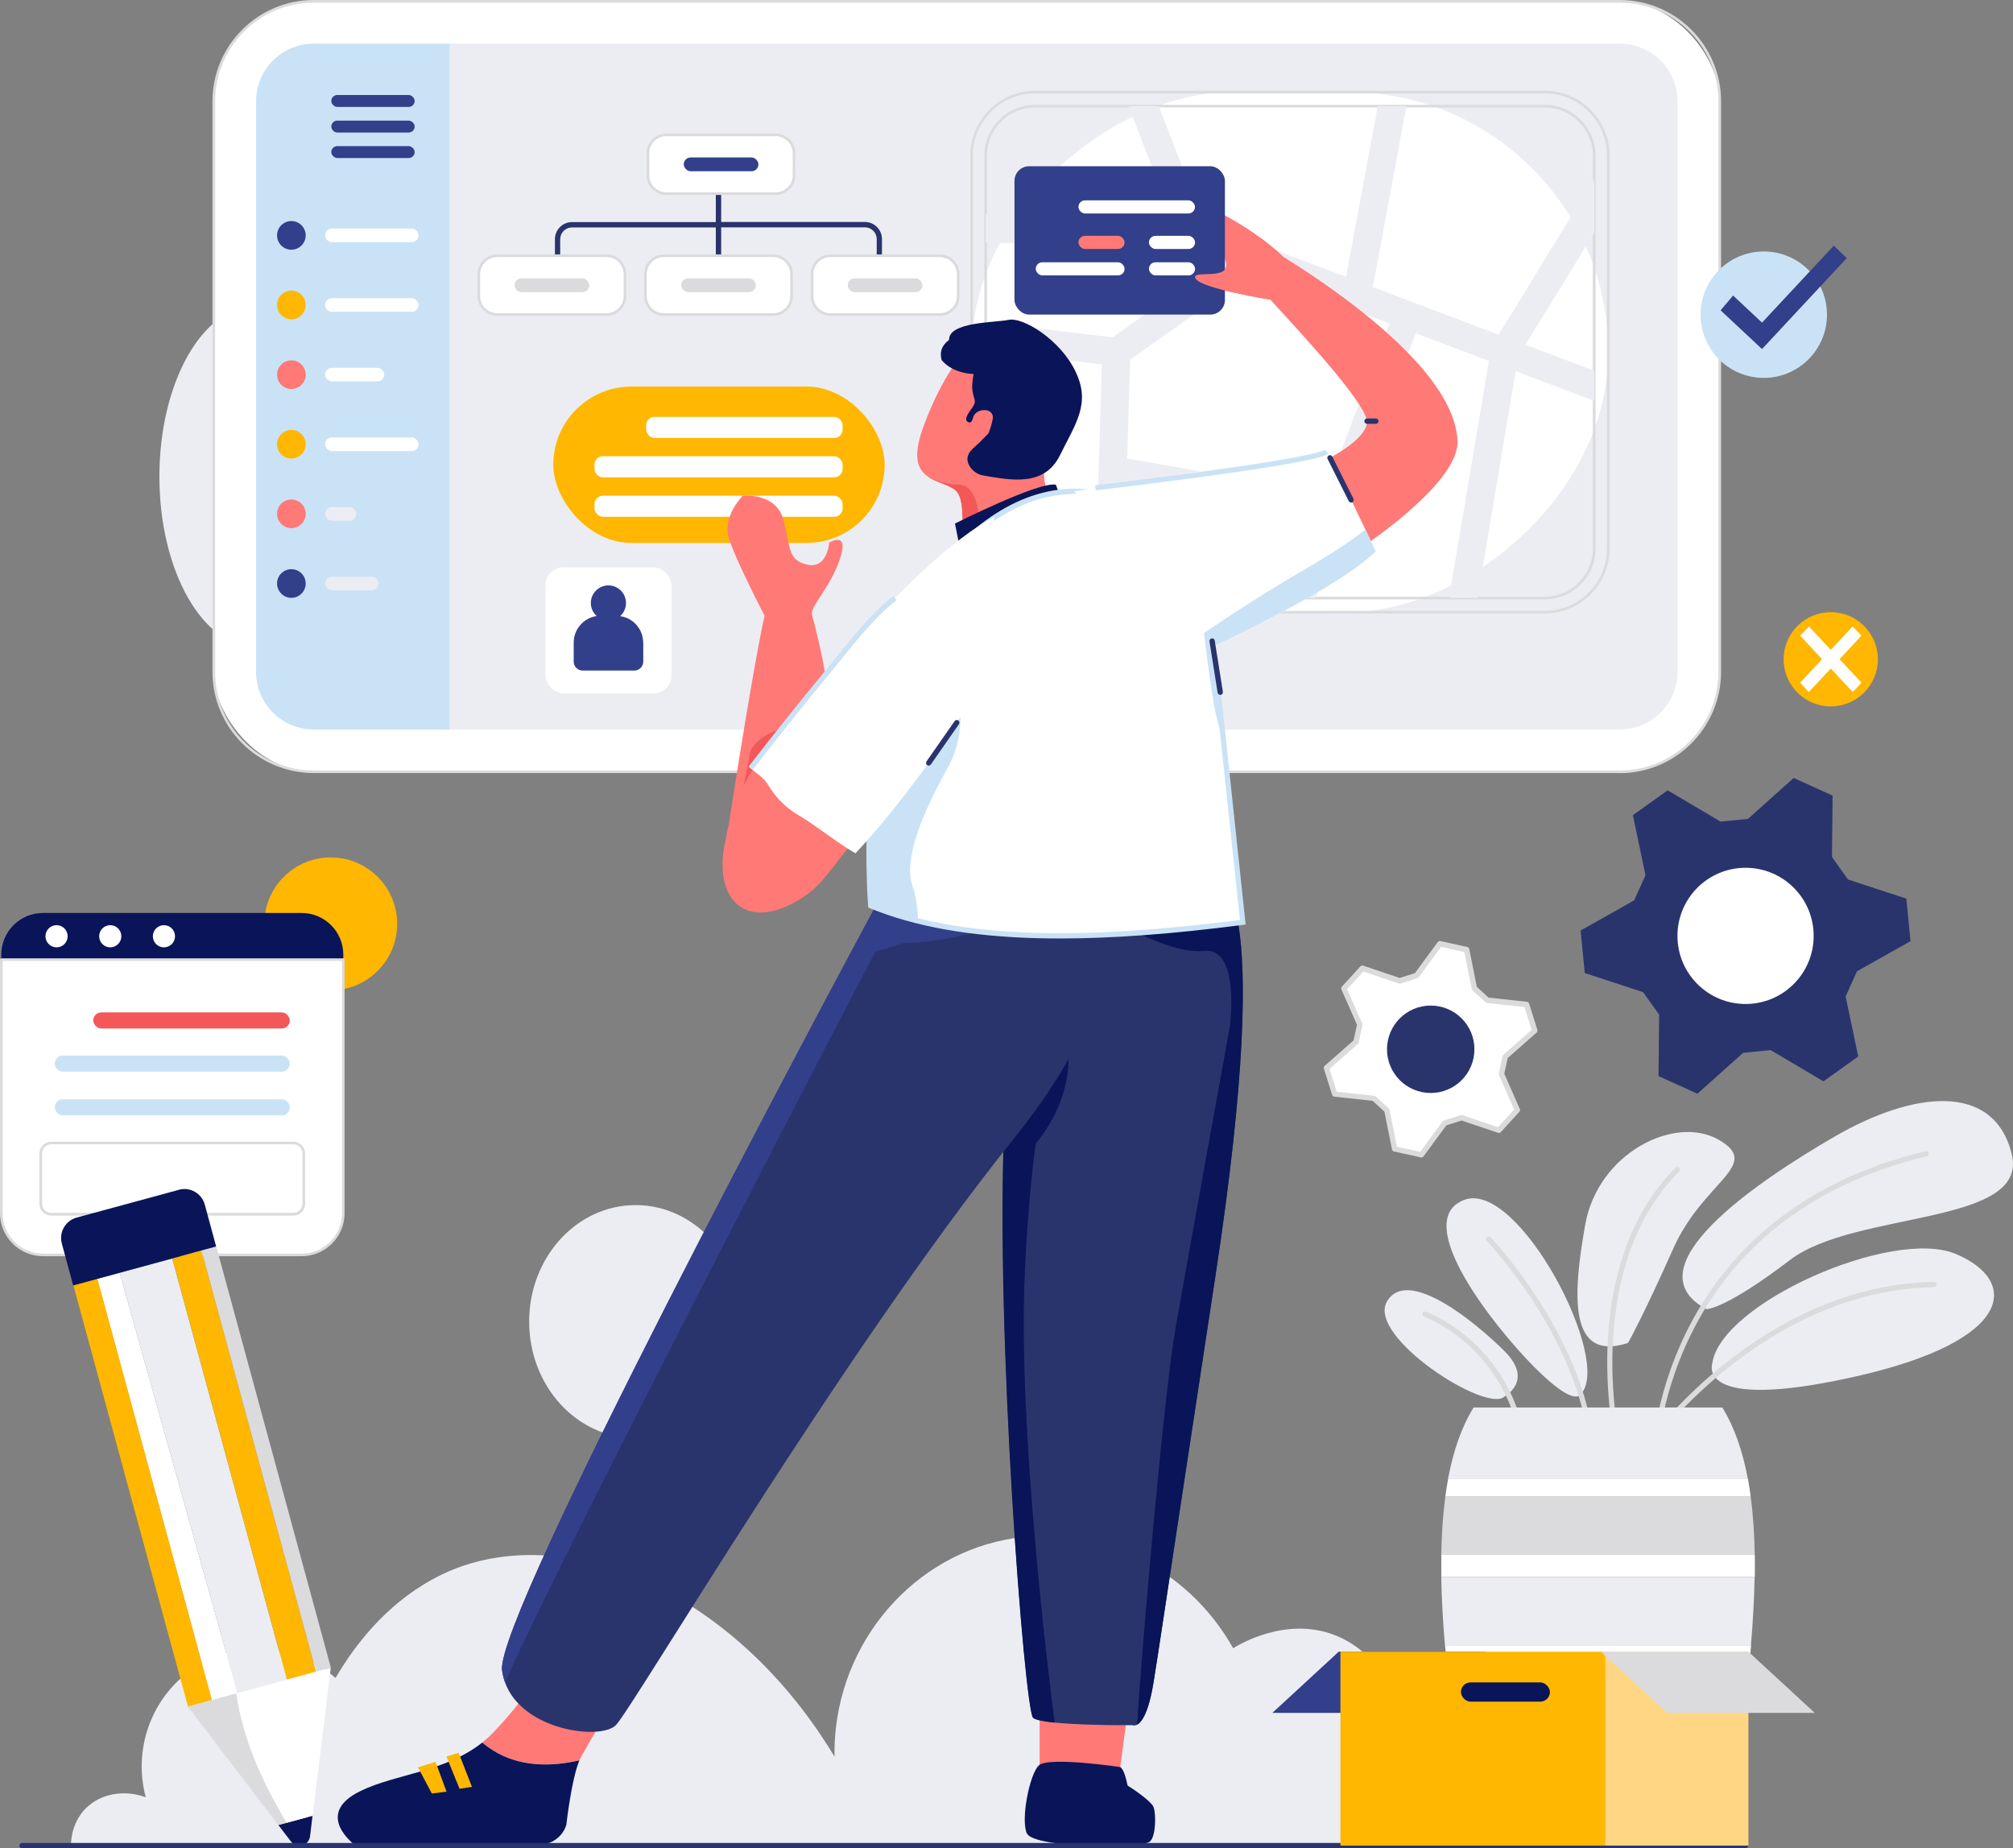 <?xml version="1.0" encoding="UTF-8"?>
<svg xmlns="http://www.w3.org/2000/svg" viewBox="0 0 217.83 200">
  <rect x="0" y="0" width="217.83" height="200" fill="#808080" stroke="none"/>
  <defs>
    <style>
      .cls-1 {
        fill: #f35757;
      }

      .cls-2 {
        fill: #fff;
      }

      .cls-3 {
        fill: #ecedf2;
      }

      .cls-4 {
        fill: #ffd683;
      }

      .cls-5 {
        fill: #ffb701;
      }

      .cls-6 {
        fill: #ff7976;
      }

      .cls-7 {
        fill: #323f8b;
      }

      .Graphic_Style_4 {
        fill: #dbdbdd;
      }

      .cls-8 {
        fill: #cae2f5;
      }

      .cls-9 {
        fill: #091558;
      }

      .cls-10 {
        fill: #29346d;
      }
    </style>
  </defs>
  <g id="Livello_1" data-name="Livello 1"/>
  <g id="Livello_2" data-name="Livello 2">
    <g id="Vectors">
      <g>
        <ellipse class="cls-3" cx="27.71" cy="51.57" rx="10.46" ry="18.47"/>
        <circle class="cls-5" cx="35.79" cy="99.97" r="7.19"/>
        <ellipse class="cls-3" cx="68.78" cy="143.01" rx="11.52" ry="12.61"/>
        <path class="cls-3" d="M171.04,150.85s-.53,1.56-4.94-2.85-13.53-15.92-7.66-18.16,16.16,17.47,12.61,21.02Z"/>
        <path class="cls-3" d="M162.8,151.11s3.22-1.7,0-4.91-10.53-9.17-12.72-5.36,10.83,12.16,12.72,10.27Z"/>
        <path class="cls-3" d="M176.18,145.3s1.63-2.88,4.89-10.2,9.68-9.01,4.93-11.76-13.08,1.42-14.46,9.17-1.79,14.92,4.65,12.8Z"/>
        <path class="cls-3" d="M184.68,141.66s1.98,.05,9.02-5.32c7.04-5.38,25.95-3.67,23.99-11.49s-10.7-6.76-19.15-1.87-22.25,14.24-13.86,18.69Z"/>
        <path class="cls-3" d="M185.3,147.5s-2.04,5.38,15.4,1.47,17.77-10.43,10.92-13.29c-6.85-2.85-25.35,5.3-26.33,11.82Z"/>
        <path class="Graphic_Style_4" d="M178.97,155.91c-.06,0-.12-.02-.17-.06-.13-.09-.15-.27-.06-.4,.03-.04,3.1-4.16,8.36-8.25,3.09-2.41,6.33-4.34,9.63-5.74,4.12-1.75,8.35-2.68,12.55-2.75h0c.16,0,.28,.12,.29,.28,0,.16-.12,.29-.28,.29-4.13,.07-8.28,.98-12.33,2.7-3.25,1.38-6.44,3.28-9.5,5.66-5.21,4.05-8.24,8.11-8.27,8.15-.06,.08-.14,.12-.23,.12Z"/>
        <path class="Graphic_Style_4" d="M174.95,155.91c-.13,0-.25-.09-.28-.22-.01-.05-1-4.73-.69-10.65,.19-3.48,.79-6.7,1.78-9.57,1.24-3.6,3.11-6.67,5.55-9.11,.11-.11,.29-.11,.4,0,.11,.11,.11,.29,0,.4-2.38,2.38-4.2,5.37-5.42,8.88-.97,2.82-1.56,5.99-1.75,9.41-.32,5.84,.66,10.46,.67,10.51,.03,.15-.06,.31-.22,.34-.02,0-.04,0-.06,0Z"/>
        <path class="Graphic_Style_4" d="M178.97,158.71h0c-.16,0-.28-.13-.28-.29,0-.07,.1-6.79,3.79-14.28,2.17-4.4,5.14-8.2,8.83-11.31,4.6-3.87,10.34-6.65,17.05-8.26,.15-.04,.31,.06,.34,.21,.04,.15-.06,.31-.21,.34-6.62,1.59-12.28,4.33-16.82,8.14-3.62,3.05-6.55,6.79-8.68,11.12-3.64,7.37-3.73,13.97-3.73,14.04,0,.16-.13,.28-.29,.28Z"/>
        <path class="Graphic_Style_4" d="M172.02,155.26c-.14,0-.26-.1-.28-.24-.85-5.71-3.75-11.04-6.03-14.51-2.48-3.76-4.79-6.2-4.81-6.23-.11-.11-.1-.29,0-.4,.11-.11,.29-.1,.4,0,.02,.02,2.36,2.49,4.87,6.3,2.32,3.51,5.26,8.93,6.13,14.75,.02,.16-.08,.3-.24,.32-.01,0-.03,0-.04,0Z"/>
        <path class="Graphic_Style_4" d="M164.45,154.57c-.13,0-.24-.09-.28-.21-1.21-4.69-3.87-7.67-5.9-9.35-2.2-1.82-4.14-2.54-4.16-2.54-.15-.05-.22-.22-.17-.37,.05-.15,.22-.22,.37-.17,.08,.03,2.04,.75,4.31,2.63,2.1,1.73,4.86,4.81,6.11,9.66,.04,.15-.05,.31-.21,.35-.02,0-.05,0-.07,0Z"/>
        <path class="cls-3" d="M160.44,193.02c-3.81-2.48-8.27-.41-8.51-.29,1.37-7.18-2.16-13.81-7.63-15.85-5.18-1.93-10.13,1.02-10.86,1.47-4.99-8.92-15.04-13.64-24.65-11.74-10.7,2.11-18.67,12-18.49,23.47-10.41-17.3-27.72-25.08-40.49-20.54-2.35,.84-8.52,3.5-13.5,12.03-4.13-3.56-10.05-4.13-14.67-1.47-4.92,2.84-7.37,8.76-5.87,14.38-2.32-.86-4.87-.4-6.46,1.17-1.07,1.06-1.63,2.55-1.63,4.11H164.15c-.15-2.78-1.51-5.32-3.71-6.75Z"/>
        <g>
          <path class="cls-9" d="M37.15,103.3c0-2.49-2.02-4.51-4.51-4.51H4.65c-2.49,0-4.51,2.02-4.51,4.51v.54H37.15v-.54Z"/>
          <g>
            <path class="cls-2" d="M.14,103.84v27.44c0,2.49,2.02,4.51,4.51,4.51h27.98c2.49,0,4.51-2.02,4.51-4.51v-27.44H.14Z"/>
            <path class="Graphic_Style_4" d="M32.63,135.93H4.65c-2.57,0-4.65-2.09-4.65-4.65v-27.44c0-.08,.06-.14,.14-.14H37.15c.08,0,.14,.06,.14,.14v27.44c0,2.57-2.09,4.65-4.65,4.65ZM.29,103.98v27.3c0,2.41,1.96,4.37,4.37,4.37h27.98c2.41,0,4.37-1.96,4.37-4.37v-27.3H.29Z"/>
          </g>
          <circle class="cls-2" cx="6.12" cy="101.31" r="1.2"/>
          <circle class="cls-2" cx="11.93" cy="101.31" r="1.2"/>
          <circle class="cls-2" cx="17.74" cy="101.31" r="1.2"/>
        </g>
        <g>
          <g>
            <rect class="cls-2" x="4.42" y="123.68" width="28.46" height="7.72" rx="1.13" ry="1.13"/>
            <path class="Graphic_Style_4" d="M31.75,131.54H5.54c-.7,0-1.27-.57-1.27-1.27v-5.46c0-.7,.57-1.27,1.27-1.27H31.75c.7,0,1.27,.57,1.27,1.27v5.46c0,.7-.57,1.27-1.27,1.27Zm-26.21-7.72c-.54,0-.98,.44-.98,.98v5.46c0,.54,.44,.98,.98,.98H31.75c.54,0,.98-.44,.98-.98v-5.46c0-.54-.44-.98-.98-.98H5.54Z"/>
          </g>
          <rect class="cls-1" x="10.09" y="109.55" width="21.27" height="1.74" rx=".87" ry=".87"/>
          <rect class="cls-8" x="5.93" y="114.22" width="25.43" height="1.74" rx=".87" ry=".87"/>
          <rect class="cls-8" x="5.93" y="118.95" width="25.43" height="1.74" rx=".87" ry=".87"/>
        </g>
        <g>
          <polygon class="cls-2" points="10.52 138.39 22.92 183.96 25.7 183.2 12.95 137.73 10.52 138.39"/>
          <polygon class="cls-3" points="18.64 136.18 12.95 137.73 25.7 183.2 31.04 181.75 18.64 136.18"/>
          <rect class="cls-5" x="24.78" y="134.92" width="3.26" height="47.23" transform="translate(-40.68 12.49) rotate(-15.22)"/>
          <rect class="Graphic_Style_4" x="27.96" y="134.28" width="1.66" height="47.23" transform="translate(-40.43 13.09) rotate(-15.22)"/>
          <rect class="cls-5" x="14.08" y="137.91" width="2.69" height="47.23" transform="translate(-41.85 9.71) rotate(-15.22)"/>
          <path class="cls-9" d="M32.71,199.68h0c.45-.12,.78-.51,.84-.97l.27-2.24-3.7,1.01,1.37,1.79c.28,.37,.77,.53,1.22,.41Z"/>
          <path class="Graphic_Style_4" d="M20.32,184.66l9.8,12.82,.9-.24c-2.61-4.39-4.71-8.9-5.46-14l-5.24,1.43Z"/>
          <path class="cls-2" d="M35.79,180.46l-10.22,2.78c.75,5.1,2.85,9.61,5.46,14l2.8-.76,1.96-16.02Z"/>
          <path class="cls-9" d="M19.35,128.75l-11.05,3c-1.22,.33-1.94,1.59-1.61,2.81l1.23,4.53,15.47-4.21-1.23-4.53c-.33-1.22-1.59-1.94-2.81-1.61Z"/>
        </g>
        <g>
          <rect class="cls-2" x="23.13" y=".14" width="162.96" height="83.37" rx="10.82" ry="10.82"/>
          <path class="Graphic_Style_4" d="M175.28,83.65H33.95c-6.04,0-10.96-4.92-10.96-10.96V10.96c0-6.04,4.92-10.96,10.96-10.96H175.28c6.04,0,10.96,4.92,10.96,10.96v61.74c0,6.04-4.92,10.96-10.96,10.96ZM33.95,.29c-5.89,0-10.67,4.79-10.67,10.67v61.74c0,5.89,4.79,10.67,10.67,10.67H175.28c5.89,0,10.67-4.79,10.67-10.67V10.96c0-5.89-4.79-10.67-10.67-10.67H33.95Z"/>
        </g>
        <path class="cls-8" d="M33.95,4.72c-3.45,0-6.24,2.8-6.24,6.24v61.74c0,3.45,2.8,6.24,6.24,6.24h14.73V4.72h-14.73Z"/>
        <path class="cls-3" d="M175.28,4.72H48.68V78.94h126.6c3.45,0,6.24-2.8,6.24-6.24V10.96c0-3.45-2.8-6.24-6.24-6.24Z"/>
        <g>
          <rect class="cls-2" x="111.44" y="3.65" width="56.28" height="68.9" rx="28.14" ry="28.14" transform="translate(177.68 -101.48) rotate(90)"/>
          <path class="Graphic_Style_4" d="M167.16,66.38h-55.14c-3.87,0-7.02-3.15-7.02-7.02V16.84c0-3.87,3.15-7.02,7.02-7.02h55.14c3.87,0,7.02,3.15,7.02,7.02V59.36c0,3.87-3.15,7.02-7.02,7.02ZM112.01,10.1c-3.71,0-6.74,3.02-6.74,6.74V59.36c0,3.71,3.02,6.74,6.74,6.74h55.14c3.71,0,6.74-3.02,6.74-6.74V16.84c0-3.71-3.02-6.74-6.74-6.74h-55.14Z"/>
        </g>
        <g>
          <rect class="cls-2" x="106.66" y="11.48" width="65.85" height="53.23" rx="26.62" ry="26.62"/>
          <path class="Graphic_Style_4" d="M167.16,64.86h-55.14c-3.03,0-5.5-2.47-5.5-5.5V16.84c0-3.03,2.47-5.5,5.5-5.5h55.14c3.03,0,5.5,2.47,5.5,5.5V59.36c0,3.03-2.47,5.5-5.5,5.5ZM112.01,11.63c-2.87,0-5.21,2.34-5.21,5.21V59.36c0,2.87,2.34,5.21,5.21,5.21h55.14c2.87,0,5.21-2.34,5.21-5.21V16.84c0-2.87-2.34-5.21-5.21-5.21h-55.14Z"/>
        </g>
        <path class="cls-3" d="M172.51,19.35l-10.34,16.87-13.61-5.16,3.63-19.59h-3.1l-3.43,18.49-9.69-3.67h0l-5.69-2.16-4.89-12.66h-3.27l4.74,12.26-20.19-.55v3.05l22.14,.6,3.42,1.29-11.83,8.38-13.72-1.63v3.07l12.56,1.49-.35,11.38s0,.06,0,.08h0l-.42,13.81h3.05l.36-12.01,20.44,3.53-3.2,8.48h3.26l10.82-28.64,7.92,3-4.32,25.63h3.09l4.13-24.53,8.5,3.22v-3.26l-7.44-2.82,7.44-12.14v-5.84Zm-26.17,14.13l-.05-.02h.03l.02,.02Zm-.06-.02h0Zm-2.87,19.87l-21.44-3.7,.33-10.72,13.37-9.47,10.6,4.02h.03l4.04,1.54-6.93,18.33Z"/>
        <path class="cls-6" d="M78.84,89.37s3.46-22.72,4.48-24.84c.15-.31,4.1,.39,4.1,.39,0,0,2.31,7.62,2.31,12.58s-10.89,11.87-10.89,11.87Z"/>
        <path class="cls-1" d="M81.23,81.21l-.92,4.6s3.02-2.01,3.25-3.25,2.03-3.89,2.03-3.89c0,0-3.18,.33-4.35,2.54Z"/>
        <path class="cls-6" d="M87.59,86.97c-1.47-1.17-2.83-2.47-4.05-3.89-.76-.88-1.11-1.28-1.86-.15-1.62,2.44-2.71,5.23-3.2,8.11-1.42,6.55,2.5,9.9,8.32,6.11,2.29-1.41,3.56-3.87,5.4-5.83,.87-.74,1.06-.84,.15-1.25-1.69-.88-3.29-1.93-4.77-3.11Z"/>
        <polygon class="cls-6" points="122.01 185.32 121.03 192.65 112.5 192.05 112.5 184.45 122.01 185.32"/>
        <path class="cls-6" d="M53.35,189.41c-.41-.26-.8-.54-1.17-.85,.42-.34,.84-.71,1.24-1.14,4.25-4.42,5.16-7.17,5.16-7.17l8.95,2.18s-2.38,3.59-4.57,7.54c-.09,.17-.18,.33-.27,.5-3.13,.73-6.51,.7-9.35-1.07Z"/>
        <path class="cls-9" d="M39.03,193.79c3.81-1.85,9.16-2.05,13.15-5.23,.37,.31,.76,.59,1.17,.85,2.83,1.77,6.22,1.8,9.35,1.07-.87,2.07-1.41,6.93-1.41,6.93,0,0-.46,2.3-3.55,2.3h-19.26s-4.69-3.38,.55-5.92Z"/>
        <path class="cls-10" d="M131.52,95.07s6.68-.82,0,43.03-5.81,38.4-6.68,43.85-2.28,4.73-2.28,4.73c0,0-9.86,.08-10.76-.82s-4.1-41.61-3.1-64.39c1.01-22.77,1.01-24.12,1.01-24.12l21.82-2.28Z"/>
        <path class="cls-9" d="M130.24,102.89c4.06-.45,2.83,8.26,2.83,8.26,0,0-4.46,24.56-5.87,32.6-1.27,7.21-3.67,34.84-4.15,42.87,.49-.27,1.25-1.26,1.79-4.67,.87-5.45,0,0,6.68-43.85,6.68-43.85,0-43.03,0-43.03l-2.22,.23-10.12,3.45s7.01,4.59,11.06,4.14Z"/>
        <path class="cls-9" d="M112.08,123.74c1.76-2.12,3.99-5.86,3.48-10.8-.51,.18-.97,.39-1.41,.6,.06-.18,.1-.27,.1-.27,0,0-2.7,.67-5.27,1.37-.09,2.03-.19,4.3-.3,6.84-1.01,22.77,2.2,63.49,3.1,64.39,.24,.24,1.15,.41,2.34,.53-.7-5.46-3.96-32-3.23-48.46,.26-5.92,.71-10.59,1.18-14.19Z"/>
        <path class="cls-10" d="M109.66,123.27c-18.43,22.98-41.23,61.62-43.02,63.41-1.66,1.66-10.11,.59-11.99-4.63-.15-.41-.26-.85-.32-1.32-.74-5.79,34.77-72.17,41.08-83.9,.61-1.14,.95-1.76,.95-1.76h17.7s14.03,5.22-4.4,28.2Z"/>
        <path class="cls-7" d="M113.24,98.33s-8.65,3.69-15.39,3.69l-3.15,.98s-33.63,64.51-40.05,79.04c-.15-.41-.26-.85-.32-1.32-.74-5.79,34.77-72.17,41.08-83.9l3.84-1.11,13.99,2.61Z"/>
        <path class="cls-6" d="M114.59,45.95c-2.93,5.32-1.16,7.53-.18,9.99-6.48,4.89-10.9,7.18-10.9,7.18,0,0,.39-2.22,.57-4.58,.17-2.26,.16-4.65-.57-5.38-.72-.72-2.1-.9-3.1-1.59-1.07-.73-1.68-2.04-.56-5.19,2.17-6.09,6.07-11.95,9.97-10.87,3.9,1.09,7.71,5.11,4.77,10.43Z"/>
        <path class="cls-1" d="M105.94,56.91s-1.25,1.14-1.87,1.63c.17-2.26,.16-4.65-.57-5.38-.72-.72-2.1-.9-3.1-1.59,.8,.42,1.96,.86,3.26,.86,2.47,0,2.28,4.48,2.28,4.48Z"/>
        <path class="cls-9" d="M104.05,60.24l-.71-3.59s9.12-4.59,10.92-4.2c1.47,4.2,1.97,3.7,1.97,3.7l-12.18,4.08Z"/>
        <path class="cls-2" d="M125.85,56.6s3.75-2.77,6.19,20.21q2.45,22.98,2.45,22.98c-15.83,2.05-30.11,2.39-40.26-1.79,0,0-2.36-26.93,9.51-38.8s22.11-2.61,22.11-2.61Z"/>
        <path class="cls-8" d="M114.7,101.55c-.85,0-1.67-.01-2.48-.03-7.34-.2-13.26-1.26-18.1-3.25l-.16-.07-.02-.17c0-.07-.58-6.85,.31-15,.52-4.79,1.44-9.11,2.73-12.84,1.62-4.68,3.82-8.44,6.56-11.18,2.74-2.74,5.63-4.59,8.58-5.49,2.37-.72,4.79-.84,7.18-.35,3.58,.74,5.99,2.59,6.59,3.09,.21-.07,.52-.09,.88,.07,1.62,.71,3.89,4.84,5.55,20.45l2.47,23.26-.28,.04c-7.64,.99-14.16,1.47-19.82,1.47Zm-20.2-3.75c4.75,1.92,10.55,2.95,17.74,3.15,6.13,.16,13.31-.3,21.94-1.4l-2.42-22.71c-1.77-16.65-4.22-19.52-5.19-19.98-.33-.16-.53-.05-.56-.03l-.19,.16-.17-.18s-2.57-2.28-6.49-3.08c-2.3-.47-4.62-.35-6.89,.34-2.86,.87-5.66,2.67-8.33,5.34-2.68,2.68-4.84,6.36-6.42,10.96-1.27,3.69-2.18,7.97-2.7,12.71-.8,7.37-.4,13.62-.32,14.73Z"/>
        <path class="cls-8" d="M102.64,70.29l-5.8,1.24c-3.85,12.31-2.61,26.47-2.61,26.47,1.61,.66,3.31,1.21,5.12,1.66-.04-1.21-.2-2.62-.62-3.83-.98-2.83,1.09-7.82,3.75-12.61s.87-9.09,.87-9.09l-.71-3.84Z"/>
        <path class="cls-2" d="M107.59,55.93c-8.78,4.63-21.63,20.95-26.36,27.21,.69,.58,1.47,1.05,1.91,1.83,.84,1.37,1.91,2.44,3.2,3.2,2.06,1.22,3.66,2.59,5.64,3.81,.2,.12,.4,.24,.6,.35,6.31-6.77,11.96-15.68,11.96-15.68l3.05-20.72Z"/>
        <path class="cls-6" d="M142.19,50.4s5.38-2.32,5.73-4.61c.26-1.7-6.22-8.76-10.46-13.37-1.37-1.49-3.76-2.55-3.97-3.32l1.52-3.59s22.3,12.1,22.71,22.21c.19,4.7-10.88,11.86-10.88,11.86l-4.66-9.18Z"/>
        <path class="cls-2" d="M148.88,59.65c-3.47,3.47-13.94,8.57-17.28,10.16-.66,.31-1.04,.48-1.04,.48l-14.34-17.13,27.33-4.29s.76,1.23,4.2,8.43c.35,.72,.72,1.51,1.12,2.35Z"/>
        <path class="cls-9" d="M111.14,198.41c.47,.97,5.15,1.39,8.34,1.29v.02s4.17,.02,4.88-.4c.72-.41,.76-3.01,.47-3.77-.28-.72-2.58-2.2-2.81-2.34-.21-1.02-.48-1.82-.8-2,0,0-7.81-1.17-8.82-.17s-1.97,5.91-1.27,7.38Z"/>
        <path class="cls-9" d="M116.38,40.19c-1.68-3.48-5.71-5.9-7.23-5.58-1.43,.31-6.51,.19-6.45,2.18-.51,.36-1.12,1.04-.8,2.18,.49,.58,1.12,.94,1.71,1.16,.92,.34,1.74,.34,1.74,.34-.07,.37-.12,.74-.14,1.11-.04,.51,.05,.99,.2,1.47,.14,.45,.08,.62-.17,1.02-.19,.3-1.06,1.28-.51,1.59,.42,.24,.5-.28,.6-.57,.31-.91,2.11-1.03,2.11,.08,0,.3-.36,1.62-.54,1.79-.33,.33-.65,.67-.98,.99-.6,.57-1.45,1.11-1.18,2.08,.19,.69,.9,1.29,1.59,1.41,3.15,.54,6.68,1.24,8.37-2.18,1.68-3.42,3.37-5.59,1.68-9.06Z"/>
        <rect class="cls-5" x="59.87" y="41.83" width="35.86" height="16.92" rx="8.46" ry="8.46"/>
        <rect class="cls-2" x="64.33" y="53.64" width="26.85" height="2.28" rx=".9" ry=".9"/>
        <path class="cls-6" d="M82.74,66.63s-3.25-6.23-3.9-8.51,1.52-4.46,1.52-4.46c0,0,3.62-.43,4.42,2.61s.43,4.34,2.59,4.83,2.36-2.39,2.36-2.39c0,0,2.27-1.36,1.14,1.83s-3.02,4.83-3.02,5.89c-4.15,0-5.11,.19-5.11,.19Z"/>
        <path class="cls-8" d="M148.88,59.65c-3.47,3.47-13.94,8.57-17.28,10.16l-1.31-1.31s5.25-3.63,10.92-6.9c3.63-2.1,5.6-3.54,6.54-4.3,.35,.72,.72,1.51,1.12,2.35Z"/>
        <path class="cls-6" d="M137.47,32.42s-7.5-1.2-8.1-2.29,4.25,.49,3.18-2.12-4.92-3.97-4.92-5.87,7.99,2.4,11.21,5.62c.37,4.38-1.37,4.66-1.37,4.66Z"/>
        <path class="cls-10" d="M77.75,27.96c-.16,0-.29-.13-.29-.29v-6.72c0-.16,.13-.29,.29-.29s.29,.13,.29,.29v6.72c0,.16-.13,.29-.29,.29Z"/>
        <path class="cls-10" d="M60.34,27.96c-.16,0-.29-.13-.29-.29v-1.79c0-1.02,.83-1.85,1.85-1.85h15.57c.16,0,.29,.13,.29,.29s-.13,.29-.29,.29h-15.57c-.71,0-1.28,.57-1.28,1.28v1.79c0,.16-.13,.29-.29,.29Z"/>
        <path class="cls-10" d="M95.16,27.96c-.16,0-.29-.13-.29-.29v-1.79c0-.71-.57-1.28-1.28-1.28h-15.57c-.16,0-.29-.13-.29-.29s.13-.29,.29-.29h15.57c1.02,0,1.85,.83,1.85,1.85v1.79c0,.16-.13,.29-.29,.29Z"/>
        <g>
          <rect class="cls-2" x="70.12" y="14.6" width="15.8" height="6.36" rx="1.98" ry="1.98"/>
          <path class="Graphic_Style_4" d="M83.94,21.1h-11.84c-1.17,0-2.13-.95-2.13-2.13v-2.39c0-1.17,.95-2.13,2.13-2.13h11.84c1.17,0,2.13,.95,2.13,2.13v2.39c0,1.17-.95,2.13-2.13,2.13Zm-11.84-6.36c-1.01,0-1.84,.83-1.84,1.84v2.39c0,1.01,.83,1.84,1.84,1.84h11.84c1.01,0,1.84-.83,1.84-1.84v-2.39c0-1.01-.83-1.84-1.84-1.84h-11.84Z"/>
        </g>
        <g>
          <rect class="cls-2" x="51.82" y="27.68" width="15.8" height="6.36" rx="1.98" ry="1.98"/>
          <path class="Graphic_Style_4" d="M65.64,34.18h-11.84c-1.17,0-2.13-.95-2.13-2.13v-2.39c0-1.17,.95-2.13,2.13-2.13h11.84c1.17,0,2.13,.95,2.13,2.13v2.39c0,1.17-.95,2.13-2.13,2.13Zm-11.84-6.36c-1.01,0-1.84,.83-1.84,1.84v2.39c0,1.01,.83,1.84,1.84,1.84h11.84c1.01,0,1.84-.83,1.84-1.84v-2.39c0-1.01-.83-1.84-1.84-1.84h-11.84Z"/>
        </g>
        <g>
          <rect class="cls-2" x="69.85" y="27.68" width="15.8" height="6.36" rx="1.98" ry="1.98"/>
          <path class="Graphic_Style_4" d="M83.67,34.18h-11.84c-1.17,0-2.13-.95-2.13-2.13v-2.39c0-1.17,.95-2.13,2.13-2.13h11.84c1.17,0,2.13,.95,2.13,2.13v2.39c0,1.17-.95,2.13-2.13,2.13Zm-11.84-6.36c-1.01,0-1.84,.83-1.84,1.84v2.39c0,1.01,.83,1.84,1.84,1.84h11.84c1.01,0,1.84-.83,1.84-1.84v-2.39c0-1.01-.83-1.84-1.84-1.84h-11.84Z"/>
        </g>
        <g>
          <rect class="cls-2" x="87.88" y="27.68" width="15.8" height="6.36" rx="1.98" ry="1.98"/>
          <path class="Graphic_Style_4" d="M101.7,34.18h-11.84c-1.17,0-2.13-.95-2.13-2.13v-2.39c0-1.17,.95-2.13,2.13-2.13h11.84c1.17,0,2.13,.95,2.13,2.13v2.39c0,1.17-.95,2.13-2.13,2.13Zm-11.84-6.36c-1.01,0-1.84,.83-1.84,1.84v2.39c0,1.01,.83,1.84,1.84,1.84h11.84c1.01,0,1.84-.83,1.84-1.84v-2.39c0-1.01-.83-1.84-1.84-1.84h-11.84Z"/>
        </g>
        <path class="cls-8" d="M81.45,83.32l-.45-.35s3.56-4.65,7.82-9.8c.5-.61,1.02-1.25,1.52-1.87,2.02-2.51,4.12-5.11,6.33-6.81l.35,.45c-2.16,1.65-4.23,4.23-6.24,6.71-.5,.62-1.02,1.27-1.53,1.88-4.25,5.14-7.77,9.73-7.8,9.78Z"/>
        <path class="cls-8" d="M130.29,68.5s1,8.93,1.75,10.44l-.64-9.8-1.11-.64Z"/>
        <path class="cls-8" d="M118.57,53.08l-.07-.57c.06,0,6.02-.71,12.05-1.54,10.94-1.5,12.6-2.11,12.8-2.31l.4,.4c-.21,.21-.77,.77-13.09,2.46-6.05,.83-12.04,1.54-12.1,1.54Z"/>
        <path class="cls-10" d="M146.21,54.38c-.1,0-.21-.06-.26-.16l-2.29-4.56c-.07-.14-.01-.31,.13-.38,.14-.07,.31-.01,.38,.13l2.29,4.56c.07,.14,.01,.31-.13,.38-.04,.02-.08,.03-.13,.03Z"/>
        <path class="cls-10" d="M132.04,75.19c-.14,0-.26-.1-.28-.24l-.88-5.54c-.02-.16,.08-.3,.24-.33,.16-.02,.3,.08,.33,.24l.88,5.54c.02,.16-.08,.3-.24,.33-.02,0-.03,0-.04,0Z"/>
        <path class="cls-10" d="M100.49,82.84c-.06,0-.11-.02-.16-.05-.13-.09-.16-.27-.07-.4l3.04-4.36c.09-.13,.27-.16,.4-.07,.13,.09,.16,.27,.07,.4l-3.04,4.36c-.06,.08-.14,.12-.23,.12Z"/>
        <path class="cls-5" d="M47.12,190.65l-1.89,.59,1.5,2.83c.49-.06,1.04-.13,1.59-.2l-1.19-3.22Z"/>
        <path class="cls-5" d="M49.63,189.66l-1.32,.41,1.42,3.49c.79-.12,1.34-.21,1.34-.21l-1.44-3.69Z"/>
        <g>
          <path class="cls-10" d="M198.31,86.09l-.07,6.65,1.74,2.43,6.31,2.07,.45,4.6-5.79,3.26-1.23,2.72,1.36,6.5-3.76,2.69-5.72-3.38-2.97,.29-4.95,4.43-4.21-1.91,.07-6.65-1.74-2.43-6.31-2.07-.45-4.6,5.79-3.26,1.23-2.72-1.36-6.5,3.76-2.69,5.72,3.38,2.97-.29,4.95-4.43,4.21,1.91Z"/>
          <circle class="cls-2" cx="188.89" cy="101.27" r="7.37"/>
        </g>
        <g>
          <g>
            <path class="cls-2" d="M158.71,102.76l.84,4.18,1.41,1.29,4.24,.46,.89,2.83-3.2,2.82-.41,1.87,1.72,3.9-2,2.19-4.04-1.36-1.82,.58-2.52,3.44-2.9-.64-.84-4.18-1.41-1.29-4.24-.46-.89-2.83,3.2-2.82,.41-1.87-1.72-3.9,2-2.19,4.04,1.36,1.82-.58,2.52-3.44,2.9,.64Z"/>
            <path class="Graphic_Style_4" d="M153.81,125.24s-.04,0-.06,0l-2.9-.64c-.11-.02-.2-.11-.22-.22l-.82-4.09-1.27-1.17-4.15-.45c-.11-.01-.21-.09-.24-.2l-.89-2.83c-.03-.11,0-.23,.08-.3l3.13-2.76,.37-1.69-1.68-3.82c-.05-.1-.03-.22,.05-.31l2-2.19c.08-.08,.19-.11,.3-.08l3.95,1.33,1.65-.52,2.47-3.36c.07-.09,.18-.13,.29-.11l2.9,.64c.11,.02,.2,.11,.22,.22l.82,4.09,1.27,1.17,4.15,.45c.11,.01,.21,.09,.24,.2l.89,2.83c.03,.11,0,.23-.08,.3l-3.13,2.76-.37,1.69,1.68,3.82c.05,.1,.03,.22-.05,.31l-2,2.19c-.08,.08-.19,.11-.3,.08l-3.95-1.33-1.65,.52-2.47,3.36c-.05,.07-.14,.12-.23,.12Zm-2.65-1.16l2.53,.56,2.41-3.29s.09-.09,.14-.1l1.82-.58c.06-.02,.12-.02,.18,0l3.86,1.3,1.75-1.91-1.64-3.73c-.02-.06-.03-.12-.02-.18l.41-1.87c.01-.06,.04-.11,.09-.15l3.06-2.69-.78-2.47-4.05-.44c-.06,0-.12-.03-.16-.07l-1.41-1.29s-.08-.09-.09-.15l-.8-4-2.53-.56-2.41,3.29s-.09,.09-.14,.1l-1.82,.58c-.06,.02-.12,.02-.18,0l-3.86-1.3-1.75,1.91,1.64,3.73c.02,.06,.03,.12,.02,.18l-.41,1.87c-.01,.06-.04,.11-.09,.15l-3.06,2.69,.78,2.47,4.05,.44c.06,0,.12,.03,.16,.07l1.41,1.29s.08,.09,.09,.15l.8,4Z"/>
          </g>
          <circle class="cls-10" cx="154.82" cy="113.54" r="4.73"/>
        </g>
        <rect class="cls-7" x="109.78" y="17.99" width="22.77" height="16.05" rx="1.58" ry="1.58"/>
        <path class="cls-6" d="M132.67,28.38c.47,2.09-3.87,.72-3.3,1.76,.6,1.09,8.1,2.29,8.1,2.29,0,0,.72-.12,1.13-1.37l-5.93-2.68Z"/>
        <rect class="cls-2" x="69.92" y="45.11" width="21.26" height="2.28" rx=".9" ry=".9"/>
        <rect class="cls-2" x="64.33" y="49.37" width="26.85" height="2.28" rx=".9" ry=".9"/>
        <rect class="cls-2" x="116.7" y="21.68" width="12.61" height="1.42" rx=".71" ry=".71"/>
        <rect class="cls-6" x="116.7" y="25.52" width="4.99" height="1.42" rx=".71" ry=".71"/>
        <rect class="cls-2" x="124.33" y="25.52" width="4.99" height="1.42" rx=".71" ry=".71"/>
        <rect class="cls-2" x="112.08" y="28.38" width="9.61" height="1.42" rx=".71" ry=".71"/>
        <rect class="cls-2" x="124.33" y="28.38" width="4.99" height="1.42" rx=".71" ry=".71"/>
        <path class="cls-3" d="M186.38,152.3h-26.92c-1.3,2.11-2.2,4.71-2.76,7.69h32.43c-.56-2.98-1.45-5.58-2.76-7.69Z"/>
        <path class="cls-2" d="M189.14,159.99h-32.43c-.12,.63-.22,1.29-.31,1.96h33.05c-.09-.67-.19-1.32-.31-1.96Z"/>
        <path class="Graphic_Style_4" d="M189.45,161.95h-33.05c-.26,1.96-.4,4.07-.44,6.3h33.92c-.03-2.23-.17-4.34-.44-6.3Z"/>
        <path class="cls-2" d="M189.89,168.25h-33.92c-.01,.78,0,1.58,0,2.39h33.92c.01-.81,.02-1.61,0-2.39Z"/>
        <path class="cls-3" d="M189.88,170.64h-33.92c.04,2.35,.18,4.82,.4,7.39h33.11c.22-2.57,.36-5.04,.4-7.39Z"/>
        <path class="cls-2" d="M189.48,178.03h-33.11c.06,.68,.13,1.37,.2,2.06h32.72c.07-.69,.14-1.38,.2-2.06Z"/>
        <path class="cls-3" d="M189.29,180.1h-32.72c.23,2.29,.52,4.65,.86,7.06h31c.34-2.41,.63-4.77,.86-7.06Z"/>
        <path class="cls-2" d="M188.43,187.16h-31c.12,.86,.25,1.73,.38,2.61h30.24c.13-.88,.26-1.75,.38-2.61Z"/>
        <path class="cls-3" d="M157.81,189.77c.49,3.26,1.05,6.6,1.66,10h26.92c.61-3.4,1.17-6.74,1.66-10h-30.24Z"/>
        <rect class="cls-7" x="35.85" y="10.28" width="9.02" height="1.29" rx=".65" ry=".65"/>
        <rect class="cls-7" x="35.85" y="13.05" width="9.02" height="1.29" rx=".65" ry=".65"/>
        <rect class="cls-7" x="35.85" y="15.81" width="9.02" height="1.29" rx=".65" ry=".65"/>
        <circle class="cls-7" cx="31.53" cy="25.47" r="1.55"/>
        <rect class="cls-2" x="35.18" y="24.73" width="10.11" height="1.47" rx=".73" ry=".73"/>
        <circle class="cls-5" cx="31.53" cy="33" r="1.55"/>
        <rect class="cls-2" x="35.18" y="32.27" width="10.11" height="1.47" rx=".73" ry=".73"/>
        <circle class="cls-6" cx="31.53" cy="40.54" r="1.55"/>
        <rect class="cls-2" x="35.18" y="39.8" width="6.4" height="1.47" rx=".73" ry=".73"/>
        <circle class="cls-5" cx="31.53" cy="48.07" r="1.55"/>
        <rect class="cls-2" x="35.18" y="47.34" width="10.11" height="1.47" rx=".73" ry=".73"/>
        <circle class="cls-6" cx="31.53" cy="55.6" r="1.55"/>
        <rect class="cls-3" x="35.18" y="54.87" width="3.37" height="1.47" rx=".73" ry=".73"/>
        <circle class="cls-7" cx="31.53" cy="63.14" r="1.55"/>
        <rect class="cls-3" x="35.18" y="62.41" width="5.79" height="1.47" rx=".73" ry=".73"/>
        <path class="cls-10" d="M188.89,200H2.39c-.16,0-.29-.13-.29-.29s.13-.29,.29-.29H188.89c.16,0,.29,.13,.29,.29s-.13,.29-.29,.29Z"/>
        <path class="cls-10" d="M148.88,45.86h-.95c-.16,0-.29-.13-.29-.29s.13-.29,.29-.29h.95c.16,0,.29,.13,.29,.29s-.13,.29-.29,.29Z"/>
        <g>
          <polygon class="cls-7" points="137.68 185.35 153.65 185.35 160.83 178.73 144.86 178.73 137.68 185.35"/>
          <rect class="cls-4" x="173.23" y="178.73" width="15.97" height="20.98"/>
          <rect class="cls-5" x="145.05" y="178.73" width="28.66" height="20.98"/>
          <rect class="cls-9" x="158.09" y="182.05" width="9.63" height="2.08" rx="1.04" ry="1.04"/>
          <polygon class="Graphic_Style_4" points="196.38 185.35 180.42 185.35 173.23 178.73 189.2 178.73 196.38 185.35"/>
        </g>
        <g>
          <circle class="cls-8" cx="190.86" cy="34.05" r="6.84"/>
          <polygon class="cls-7" points="199.84 27.93 198.44 26.58 190.67 34.91 187.54 31.98 186.19 33.58 190.67 37.77 199.84 27.93"/>
        </g>
        <g>
          <circle class="cls-5" cx="198.11" cy="71.34" r="5.1"/>
          <polygon class="cls-2" points="201.43 68.78 200.47 67.79 198.11 70.32 195.75 67.79 194.8 68.78 197.17 71.33 194.8 73.87 195.73 74.89 198.11 72.34 200.5 74.89 201.43 73.87 199.06 71.33 201.43 68.78"/>
        </g>
        <g>
          <rect class="cls-2" x="59.03" y="61.4" width="13.63" height="13.63" rx="1.94" ry="1.94"/>
          <path class="cls-7" d="M69.61,69.54v2.05c0,.53-.43,.97-.97,.97h-5.59c-.53,0-.97-.43-.97-.97v-2.05c0-1.46,1.08-2.68,2.49-2.88-.42-.37-.67-.93-.63-1.54,.06-.94,.82-1.7,1.76-1.77,1.11-.08,2.04,.8,2.04,1.9,0,.56-.24,1.07-.63,1.42,1.41,.2,2.49,1.41,2.49,2.88Z"/>
        </g>
        <rect class="cls-7" x="73.99" y="17.04" width="8.08" height="1.49" rx=".74" ry=".74"/>
        <rect class="Graphic_Style_4" x="55.68" y="30.12" width="8.08" height="1.49" rx=".74" ry=".74"/>
        <rect class="Graphic_Style_4" x="73.71" y="30.12" width="8.08" height="1.49" rx=".74" ry=".74"/>
        <rect class="Graphic_Style_4" x="91.74" y="30.12" width="8.08" height="1.49" rx=".74" ry=".74"/>
      </g>
    </g>
  </g>
</svg>
